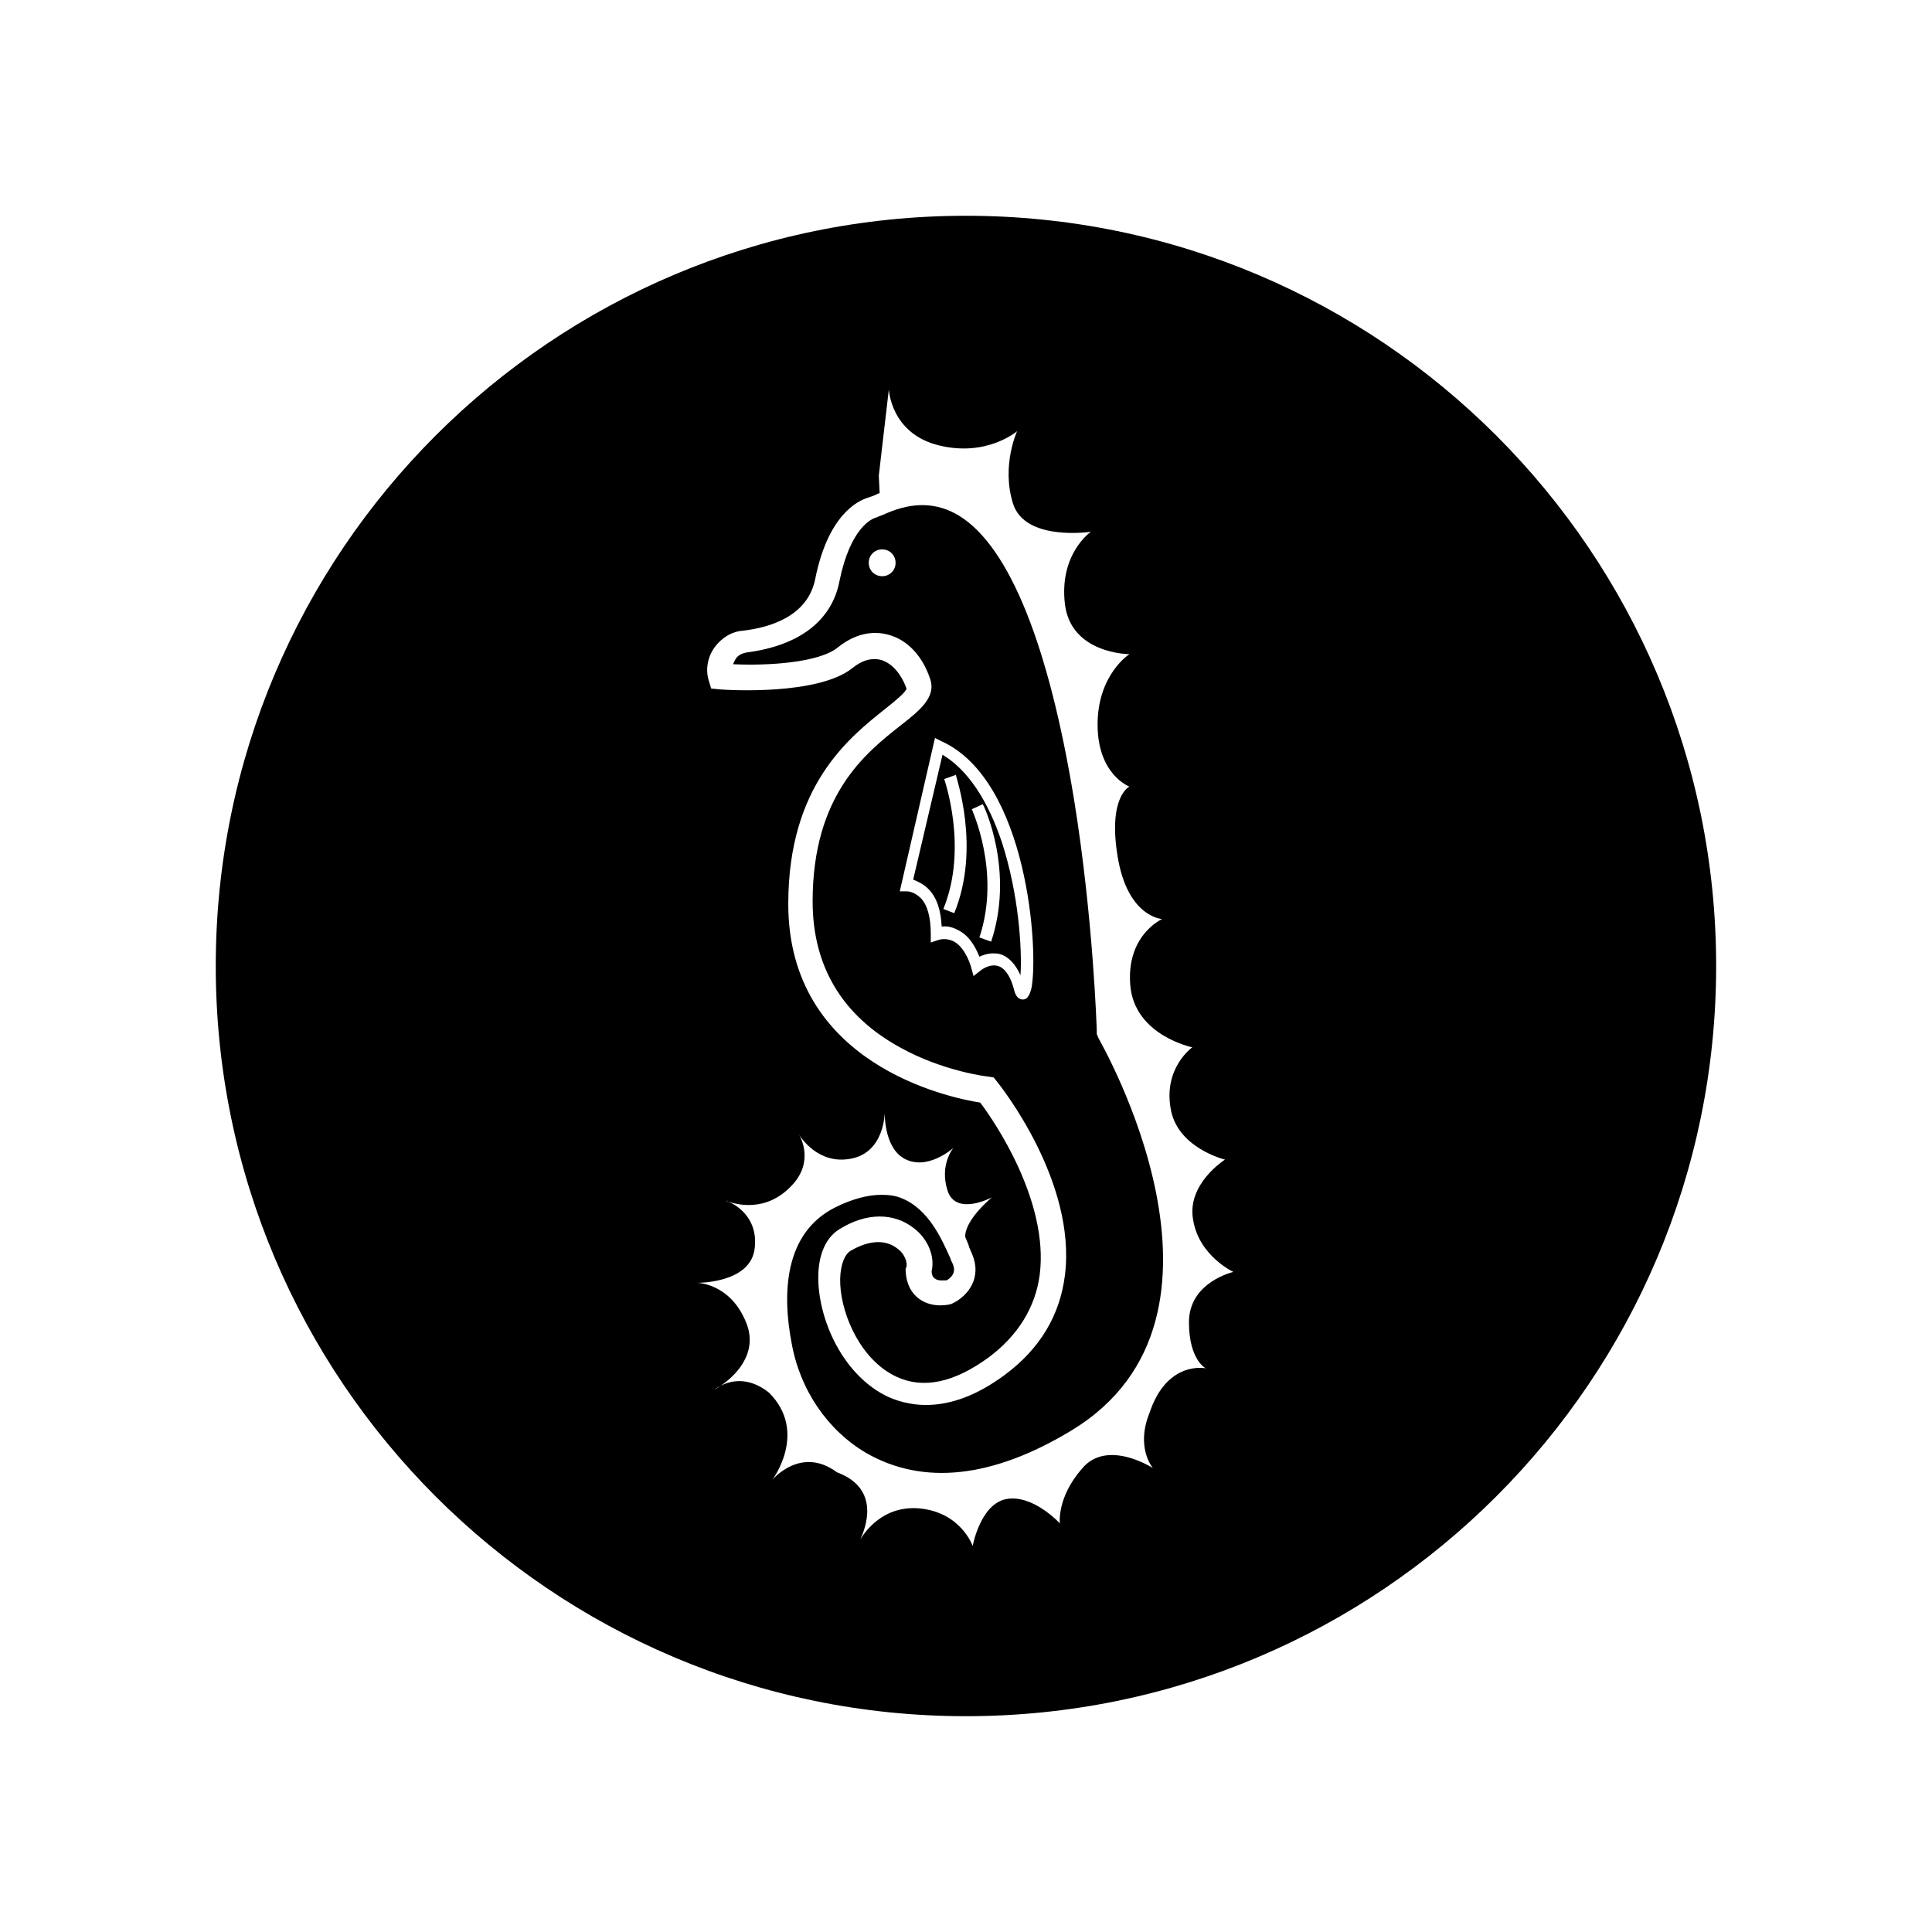 <?xml version="1.0" encoding="UTF-8"?>
<!-- Uploaded to: SVG Repo, www.svgrepo.com, Generator: SVG Repo Mixer Tools -->
<svg fill="#000000" width="800px" height="800px" version="1.1" viewBox="144 144 512 512" xmlns="http://www.w3.org/2000/svg">
 <path d="m434.65 417.99v-0.887c0-0.223-0.887-29.543-5.996-61.09-6.664-40.875-17.105-67.086-30.434-75.305-5.777-3.555-12.219-3.777-19.324-0.668-0.887 0.445-1.777 0.668-2.664 1.109-1.109 0.223-6.887 2.664-9.773 16.883-2 10.441-10.664 17.105-24.656 18.883-1.109 0.223-2.223 0.668-2.887 1.777-0.223 0.445-0.445 0.887-0.668 1.332 9.551 0.445 22.879-0.445 27.766-4.441 5.555-4.441 10.441-4.219 13.551-3.332 4.887 1.332 8.887 5.555 10.887 11.551 1.777 4.887-2.664 8.441-7.773 12.441-9.328 7.332-23.324 18.438-23.324 46.648 0 17.105 7.773 30.211 23.102 38.652 11.551 6.441 23.324 7.773 23.547 7.773l1.332 0.223 0.887 1.109c0.887 1.109 21.102 26.434 17.992 51.312-1.332 10.664-6.664 19.547-15.992 26.434-13.773 10.219-24.434 8.664-30.879 5.777-11.328-5.332-17.77-18.883-18.438-29.766-0.445-6.887 1.555-12.219 5.555-14.66 7.109-4.441 14.438-4.441 19.77-0.223 3.777 2.887 5.555 7.551 4.664 11.328 0 1.109 0.445 1.777 0.887 2 0.887 0.668 2.223 0.445 3.109 0.445 1.109-0.668 2.664-2 1.555-4.441-0.223-0.445-0.445-0.887-0.668-1.555-2-4.441-5.555-12.883-12.883-15.773-1.555-0.668-3.332-0.887-5.332-0.887-3.555 0-7.773 1.109-12.219 3.332-13.773 6.887-13.996 23.324-11.551 35.988 2.223 12.441 9.551 23.102 19.77 29.102 15.105 8.664 33.543 6.664 54.426-5.996 49.758-30.211 7.551-103.07 7.109-103.96zm-56.867-121.29c-2 0-3.555-1.555-3.555-3.555s1.555-3.555 3.555-3.555 3.555 1.555 3.555 3.555-1.555 3.555-3.555 3.555zm39.539 109.29c-0.223 0.668-0.668 2.887-2.223 2.887-1.777 0-2.223-2-2.445-2.887-0.887-3.332-2.445-5.555-4.219-5.996-2.223-0.668-4.441 1.109-4.441 1.109l-2 1.555-0.668-2.445s-1.332-4.887-4.441-6.664c-1.332-0.668-2.664-0.887-4.219-0.445l-2 0.668v-2.223c0-4.441-0.887-7.773-2.664-9.551s-3.555-1.777-3.555-1.777h-2l9.328-40.652 1.777 0.887c22.883 10.445 25.77 55.762 23.77 65.535zm-17.324-204.81c-109.74 0-198.82 89.078-198.82 198.82 0 109.73 89.078 198.81 198.81 198.81s198.81-89.078 198.81-198.81c0.004-109.74-89.074-198.82-198.81-198.82zm63.531 305.44s-10.219-2.223-14.883 11.773c-3.777 9.328 0.887 14.66 0.887 14.66s-11.996-7.773-18.66 0c-6.887 7.773-5.996 14.66-5.996 14.66s-7.109-7.773-14.219-6.441c-6.887 1.332-8.887 12.441-8.887 12.441s-3.109-9.109-14.438-9.996c-9.551-0.668-14.219 6.441-15.328 8.219 1.109-2.445 5.777-13.328-6.219-17.77-9.551-7.109-17.105 2-17.105 2s9.551-12.66-0.887-23.102c-5.555-4.441-10.441-3.109-12.883-1.777-0.887 0.668-1.555 0.887-1.555 0.887s0.668-0.445 1.555-0.887c3.332-2.223 10.219-8.219 6.887-16.66-4.219-10.664-13.105-10.664-13.105-10.664s14.438 0.223 15.328-9.328c0.887-8.219-5.332-11.551-7.109-12.219-0.223 0-0.445-0.223-0.445-0.223s0.223 0 0.445 0.223c2 0.668 9.996 3.109 16.883-4.219 5.996-6.219 2.445-12.883 1.777-13.773 0.668 1.109 5.332 8.219 13.773 6.664 9.109-1.555 9.109-12.219 9.109-12.219s-0.223 8.887 4.887 11.996c6.219 3.777 13.328-2.664 13.328-2.664s-3.777 4.441-1.555 11.328c2.223 6.887 11.773 1.777 11.773 1.777s-7.109 5.777-7.109 10.441c0.445 1.109 0.887 2 1.109 2.887 0.223 0.445 0.445 1.109 0.668 1.555 2.887 6.664-1.332 11.328-4.887 13.105l-0.445 0.223c-0.445 0.223-5.109 1.332-8.664-1.332-1.555-1.109-3.332-3.332-3.555-7.332v-0.668l0.223-0.445c0.223-0.887-0.223-3.332-2.445-4.887-3.109-2.445-7.551-2.223-12.441 0.668-1.777 1.109-2.887 4.664-2.664 8.887 0.445 8.664 5.777 20.215 14.883 24.434 7.109 3.332 15.328 1.555 24.434-5.109 7.773-5.777 12.441-13.328 13.551-21.992 2.445-19.547-12.219-40.875-15.773-45.539-8.441-1.332-50.871-10.219-50.871-52.648 0-31.32 15.992-43.984 25.77-51.758 2.223-1.777 5.555-4.441 5.555-5.332-1.332-3.777-3.777-6.664-6.664-7.551-2.445-0.668-5.109 0-7.773 2.223-9.109 7.109-32.434 5.777-35.098 5.555l-2.223-0.223-0.668-2.223c-0.887-2.887-0.223-6.219 1.555-8.664 1.777-2.445 4.441-4.219 7.551-4.441 7.551-0.887 17.105-4 19.105-13.551 3.332-16.883 11.105-20.883 14.219-21.77 0.668-0.223 1.332-0.445 1.777-0.668 0.445-0.223 0.887-0.445 1.109-0.445l-0.223-4.664 2.664-22.879s0.445 11.773 13.328 14.883c12.66 3.109 20.66-3.777 20.66-3.777s-4.219 9.109-1.109 19.105c3.109 10.219 20.66 7.551 20.66 7.551s-8.441 5.777-6.887 19.105c1.555 13.328 17.105 13.328 17.105 13.328s-8.441 5.332-8.441 18.66c0 13.328 8.441 16.438 8.441 16.438s-5.777 2.664-3.109 18.66c2.664 15.992 11.773 16.438 11.773 16.438s-9.551 4.219-8.441 17.551c1.109 13.328 16.438 16.438 16.438 16.438s-7.551 5.332-5.777 15.992c1.555 10.664 14.438 13.773 14.438 13.773s-10.219 6.441-8.441 15.992c1.555 9.551 10.664 13.773 10.664 13.773s-11.773 2.664-11.773 13.328c0 9.996 4.445 12.219 4.445 12.219zm-69.754-162.61-7.773 33.098c1.109 0.445 2.664 1.109 4 2.445 2.223 2.223 3.332 5.555 3.555 9.996 1.555-0.223 3.109 0.223 4.664 1.109 2.887 1.555 4.441 4.664 5.332 6.887 0.887-0.445 2.223-0.887 3.555-0.887 0.668 0 1.332 0 2 0.223 2.223 0.668 4 2.664 5.332 5.555 0.445-6.887-0.445-21.324-4.887-35.098-3.781-11.332-9.113-19.328-15.777-23.328zm10.664 13.105c0.445 0.668 8.441 17.77 2.223 36.43l-3.113-1.109c5.777-17.328-2-33.766-2-33.988zm-7.555 28.879-2.887-1.109c6.664-16.215 0.223-34.43 0.223-34.43l3.109-1.109c0 0.66 6.664 19.32-0.445 36.648z"/>
</svg>